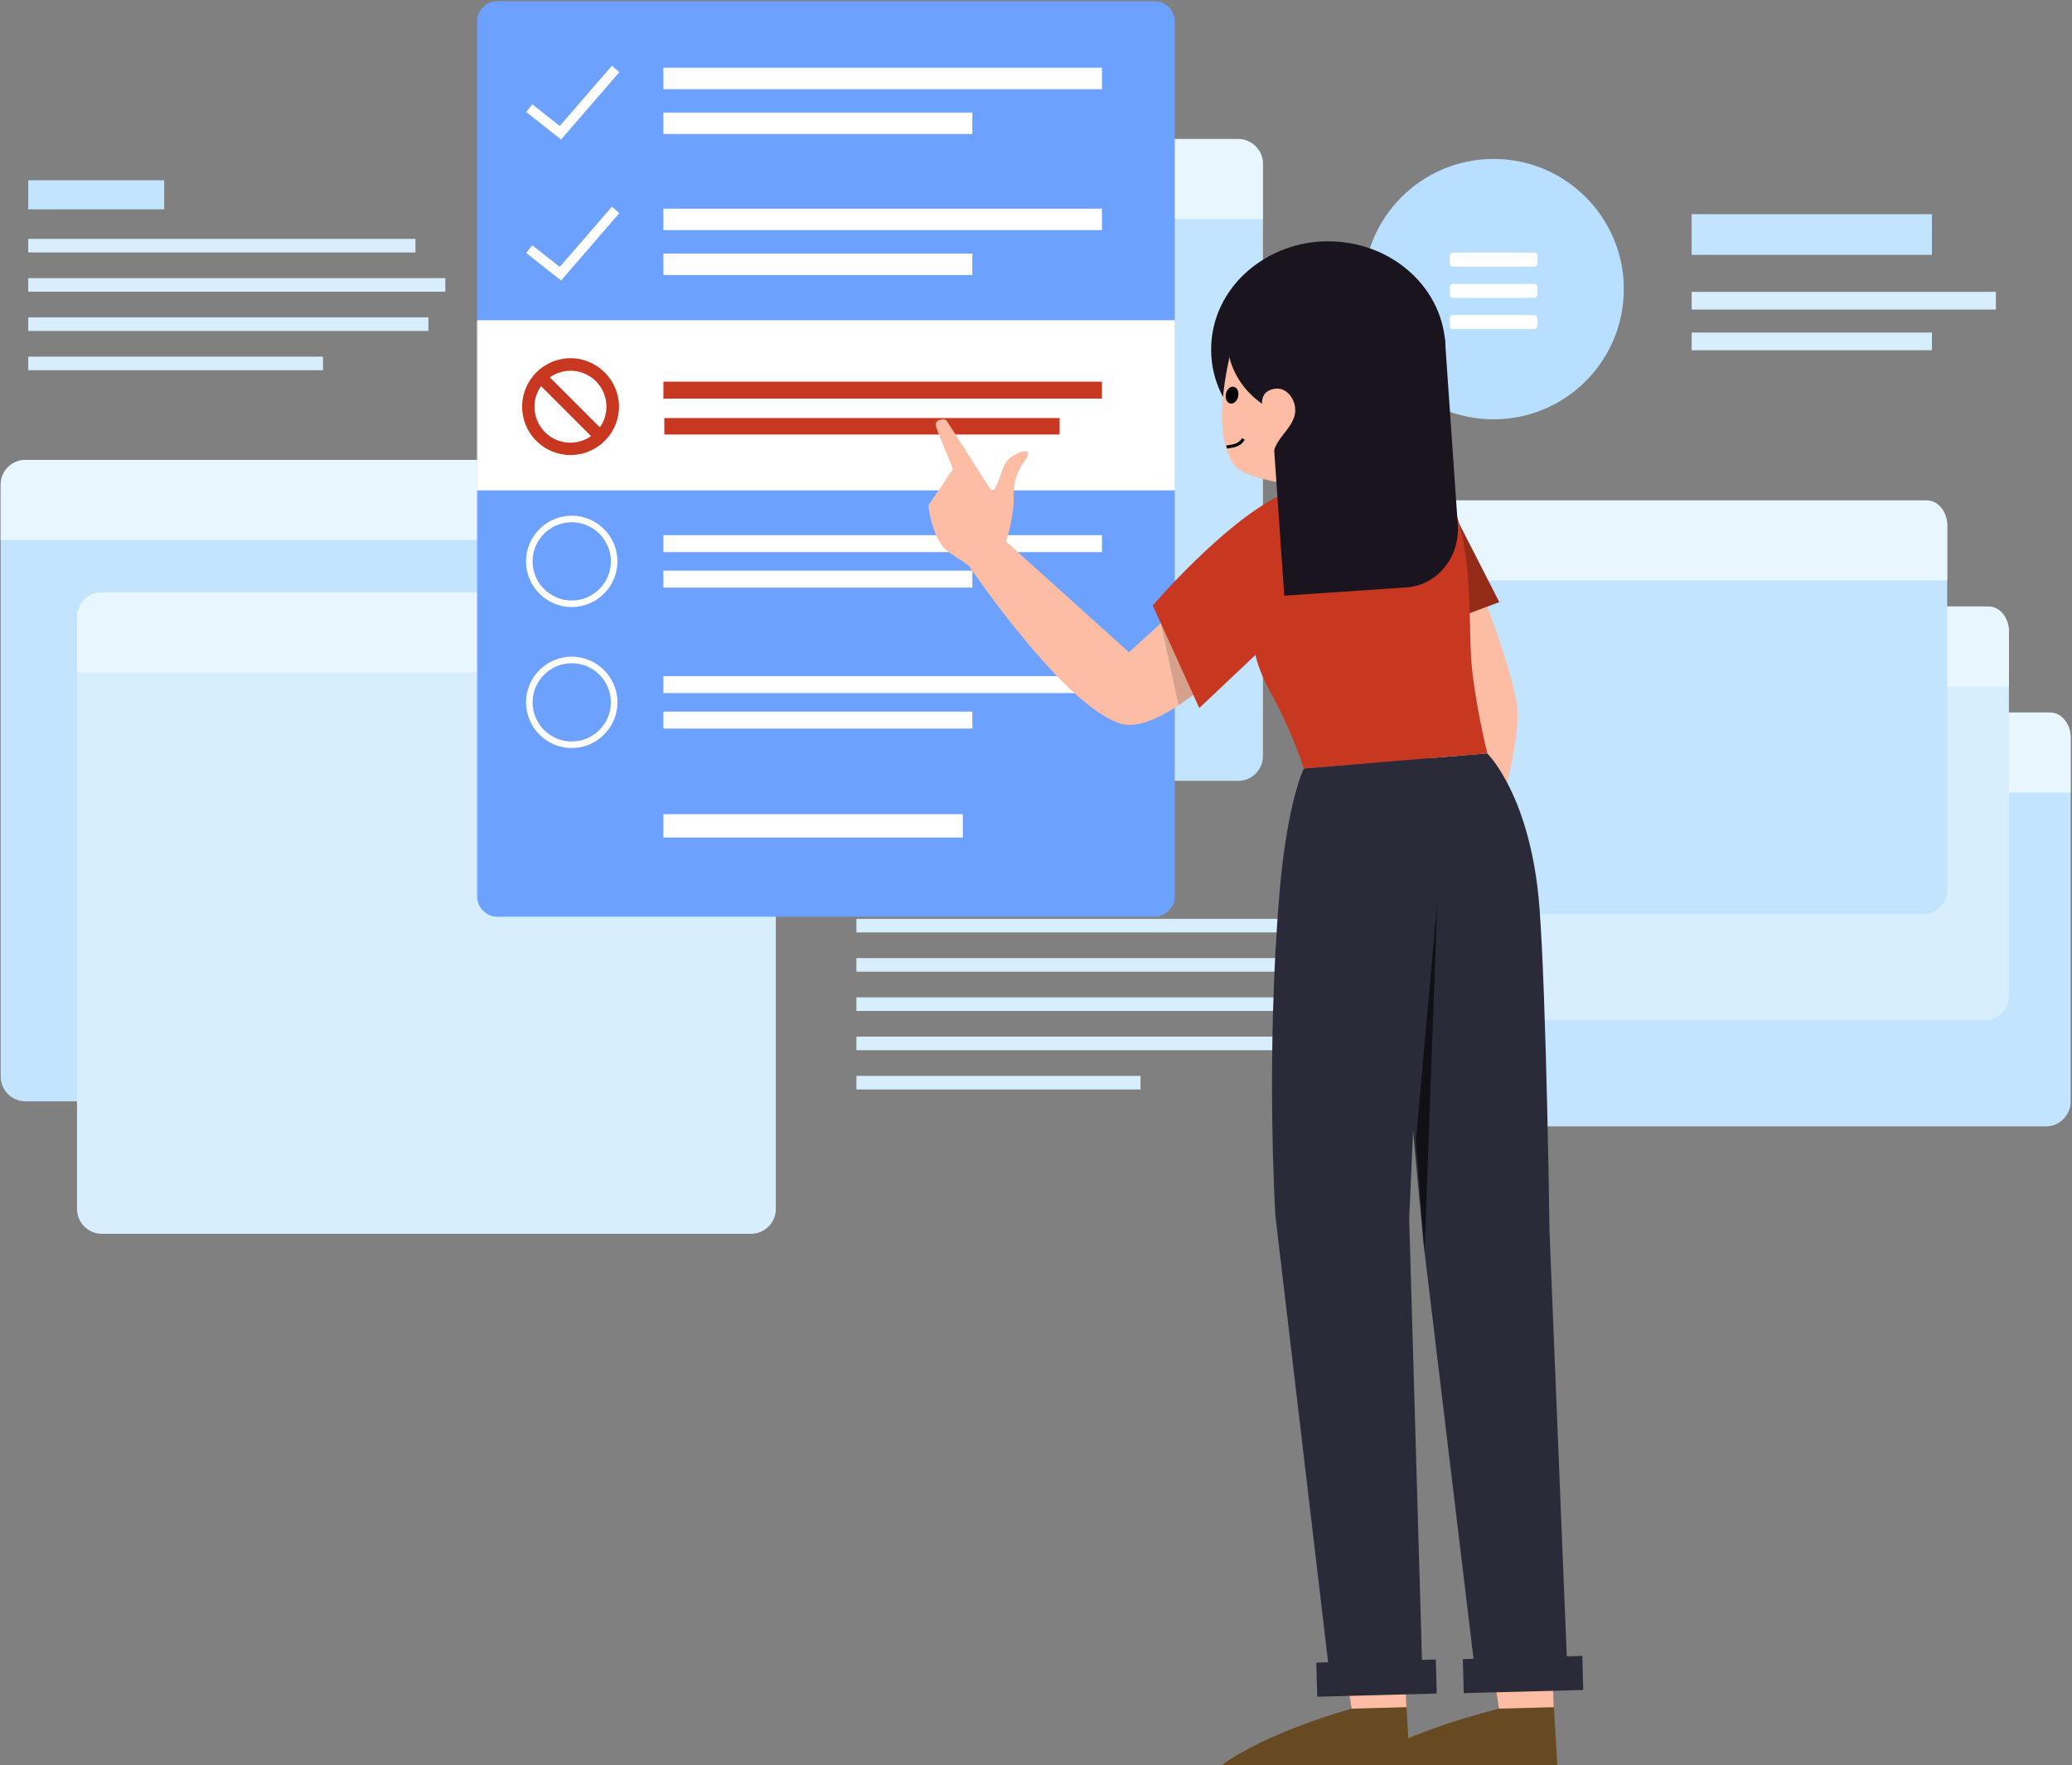 <svg width="1326" height="1130" viewBox="0 0 1326 1130" fill="none" xmlns="http://www.w3.org/2000/svg">
<rect x="0" y="0" width="1326" height="1130" fill="#808080" stroke="none"/>
<path fill-rule="evenodd" clip-rule="evenodd" d="M1309.28 720.992H974.372C965.663 720.992 958.536 713.866 958.536 705.156V471.915C958.536 463.205 965.663 456.078 974.372 456.078H1309.28C1317.99 456.078 1325.12 463.205 1325.12 471.915V705.156C1325.12 713.866 1317.99 720.992 1309.28 720.992" fill="#C3E4FF"/>
<path fill-rule="evenodd" clip-rule="evenodd" d="M1325.12 471.91V507.349H958.536V471.91C958.536 463.207 964.376 456.075 971.516 456.075H1312.14C1319.28 456.075 1325.12 463.207 1325.12 471.91" fill="#E8F6FF"/>
<path fill-rule="evenodd" clip-rule="evenodd" d="M1000.62 483.071C1000.62 489.819 995.147 495.289 988.4 495.289C981.652 495.289 976.181 489.819 976.181 483.071C976.181 476.323 981.652 470.853 988.4 470.853C995.147 470.853 1000.62 476.323 1000.62 483.071" fill="#C3E4FF"/>
<path fill-rule="evenodd" clip-rule="evenodd" d="M1040.07 483.071C1040.07 489.819 1034.6 495.289 1027.86 495.289C1021.11 495.289 1015.64 489.819 1015.64 483.071C1015.64 476.323 1021.11 470.853 1027.86 470.853C1034.6 470.853 1040.07 476.323 1040.07 483.071" fill="#C3E4FF"/>
<path fill-rule="evenodd" clip-rule="evenodd" d="M1079.53 483.071C1079.53 489.819 1074.06 495.289 1067.31 495.289C1060.56 495.289 1055.09 489.819 1055.09 483.071C1055.09 476.323 1060.56 470.853 1067.31 470.853C1074.06 470.853 1079.53 476.323 1079.53 483.071" fill="#C3E4FF"/>
<path fill-rule="evenodd" clip-rule="evenodd" d="M1269.79 653.105H934.88C926.17 653.105 919.044 645.979 919.044 637.269V404.028C919.044 395.318 926.17 388.192 934.88 388.192H1269.79C1278.5 388.192 1285.63 395.318 1285.63 404.028V637.269C1285.63 645.979 1278.5 653.105 1269.79 653.105" fill="#D6EEFF"/>
<path fill-rule="evenodd" clip-rule="evenodd" d="M1285.63 404.023V439.462H919.044V404.023C919.044 395.32 924.883 388.188 932.024 388.188H1272.65C1279.79 388.188 1285.63 395.32 1285.63 404.023" fill="#E8F6FF"/>
<path fill-rule="evenodd" clip-rule="evenodd" d="M961.124 415.183C961.124 421.932 955.654 427.402 948.906 427.402C942.159 427.402 936.689 421.932 936.689 415.183C936.689 408.435 942.159 402.965 948.906 402.965C955.654 402.965 961.124 408.435 961.124 415.183" fill="#C3E4FF"/>
<path fill-rule="evenodd" clip-rule="evenodd" d="M1000.58 415.183C1000.58 421.932 995.111 427.402 988.363 427.402C981.616 427.402 976.145 421.932 976.145 415.183C976.145 408.435 981.616 402.965 988.363 402.965C995.111 402.965 1000.58 408.435 1000.58 415.183" fill="#C3E4FF"/>
<path fill-rule="evenodd" clip-rule="evenodd" d="M1040.04 415.183C1040.04 421.932 1034.57 427.402 1027.82 427.402C1021.07 427.402 1015.6 421.932 1015.6 415.183C1015.6 408.435 1021.07 402.965 1027.82 402.965C1034.57 402.965 1040.04 408.435 1040.04 415.183" fill="#C3E4FF"/>
<path fill-rule="evenodd" clip-rule="evenodd" d="M431.788 704.944H16.262C7.553 704.944 0.427 697.819 0.427 689.109V310.224C0.427 301.515 7.553 294.388 16.262 294.388H431.788C440.498 294.388 447.624 301.515 447.624 310.224V689.109C447.624 697.819 440.498 704.944 431.788 704.944" fill="#C3E4FF"/>
<path fill-rule="evenodd" clip-rule="evenodd" d="M447.624 310.22V345.658H0.427V310.22C0.427 301.516 7.55 294.385 16.262 294.385H431.789C440.501 294.385 447.624 301.516 447.624 310.22" fill="#E8F6FF"/>
<path fill-rule="evenodd" clip-rule="evenodd" d="M480.661 789.724H65.135C56.425 789.724 49.3 782.598 49.3 773.888V395.003C49.3 386.294 56.425 379.167 65.135 379.167H480.661C489.371 379.167 496.497 386.294 496.497 395.003V773.888C496.497 782.598 489.371 789.724 480.661 789.724" fill="#D6EEFF"/>
<path fill-rule="evenodd" clip-rule="evenodd" d="M496.497 394.999V430.437H49.3V394.999C49.3 386.295 56.423 379.164 65.135 379.164H480.662C489.373 379.164 496.497 386.295 496.497 394.999" fill="#E8F6FF"/>
<path fill-rule="evenodd" clip-rule="evenodd" d="M792.393 499.826H376.867C368.158 499.826 361.031 492.7 361.031 483.99V105.104C361.031 96.395 368.158 89.269 376.867 89.269H792.393C801.103 89.269 808.229 96.395 808.229 105.104V483.99C808.229 492.7 801.103 499.826 792.393 499.826" fill="#C3E4FF"/>
<path fill-rule="evenodd" clip-rule="evenodd" d="M808.229 104.779V140.217H361.031V104.779C361.031 96.076 368.155 88.944 376.866 88.944H792.394C801.106 88.944 808.229 96.076 808.229 104.779" fill="#E8F6FF"/>
<path fill-rule="evenodd" clip-rule="evenodd" d="M1230.3 585.218H895.387C886.677 585.218 879.551 578.092 879.551 569.382V336.14C879.551 327.43 886.677 320.304 895.387 320.304H1230.3C1239.01 320.304 1246.14 327.43 1246.14 336.14V569.382C1246.14 578.092 1239.01 585.218 1230.3 585.218Z" fill="#C3E4FF"/>
<path fill-rule="evenodd" clip-rule="evenodd" d="M1246.14 336.136V371.574H879.551V336.136C879.551 327.432 885.39 320.301 892.531 320.301H1233.15C1240.3 320.301 1246.14 327.432 1246.14 336.136" fill="#E8F6FF"/>
<path fill-rule="evenodd" clip-rule="evenodd" d="M548.093 596.837H825.862V588.148H548.093V596.837Z" fill="#D6EEFF"/>
<path fill-rule="evenodd" clip-rule="evenodd" d="M548.093 647.089H835.15V638.4H548.093V647.089Z" fill="#D6EEFF"/>
<path fill-rule="evenodd" clip-rule="evenodd" d="M548.093 672.216H847.314V663.526H548.093V672.216Z" fill="#D6EEFF"/>
<path fill-rule="evenodd" clip-rule="evenodd" d="M548.093 697.342H729.881V688.652H548.093V697.342Z" fill="#D6EEFF"/>
<path fill-rule="evenodd" clip-rule="evenodd" d="M548.093 621.963H847.314V613.274H548.093V621.963Z" fill="#D6EEFF"/>
<path fill-rule="evenodd" clip-rule="evenodd" d="M548.093 569.222H645.622V550.645H548.093V569.222Z" fill="#C3E4FF"/>
<path fill-rule="evenodd" clip-rule="evenodd" d="M18.072 133.975H105.078V115.399H18.072V133.975Z" fill="#C3E4FF"/>
<path fill-rule="evenodd" clip-rule="evenodd" d="M18.071 161.589H265.87V152.9H18.071V161.589Z" fill="#D6EEFF"/>
<path fill-rule="evenodd" clip-rule="evenodd" d="M18.071 211.841H274.156V203.152H18.071V211.841Z" fill="#D6EEFF"/>
<path fill-rule="evenodd" clip-rule="evenodd" d="M18.072 236.968H206.713V228.279H18.072V236.968Z" fill="#D6EEFF"/>
<path fill-rule="evenodd" clip-rule="evenodd" d="M18.071 186.715H285.008V178.026H18.071V186.715Z" fill="#D6EEFF"/>
<path fill-rule="evenodd" clip-rule="evenodd" d="M1082.59 224.179H1236.35V212.863H1082.59V224.179Z" fill="#D6EEFF"/>
<path fill-rule="evenodd" clip-rule="evenodd" d="M1082.59 198.132H1277.29V186.816H1082.59V198.132Z" fill="#D6EEFF"/>
<path fill-rule="evenodd" clip-rule="evenodd" d="M1082.59 163.126H1236.35V137.081H1082.59V163.126Z" fill="#C3E4FF"/>
<path fill-rule="evenodd" clip-rule="evenodd" d="M1039.18 185.07C1039.18 208.141 1029.8 229.024 1014.65 244.11C999.58 259.126 978.785 268.407 955.838 268.407C932.891 268.407 912.105 259.135 897.036 244.11C881.879 229.033 872.501 208.15 872.501 185.07C872.501 139.043 909.811 101.733 955.838 101.733C1001.87 101.733 1039.18 139.043 1039.18 185.07" fill="#B8DFFF"/>
<path d="M929.838 170.668H981.838C982.838 170.668 983.838 169.793 983.838 168.668V163.668C983.838 162.668 982.838 161.668 981.838 161.668H929.838C928.713 161.668 927.838 162.668 927.838 163.668V168.668C927.838 169.793 928.713 170.668 929.838 170.668ZM929.838 190.668H981.838C982.838 190.668 983.838 189.793 983.838 188.668V183.668C983.838 182.668 982.838 181.668 981.838 181.668H929.838C928.713 181.668 927.838 182.668 927.838 183.668V188.668C927.838 189.793 928.713 190.668 929.838 190.668ZM929.838 210.668H981.838C982.838 210.668 983.838 209.793 983.838 208.668V203.668C983.838 202.668 982.838 201.668 981.838 201.668H929.838C928.713 201.668 927.838 202.668 927.838 203.668V208.668C927.838 209.793 928.713 210.668 929.838 210.668Z" fill="white"/>
<mask id="mask0_1850_2534" style="mask-type:luminance" maskUnits="userSpaceOnUse" x="305" y="0" width="447" height="587">
<path fill-rule="evenodd" clip-rule="evenodd" d="M305.163 0.554H751.953V586.951H305.163V0.554Z" fill="white"/>
</mask>
<g mask="url(#mask0_1850_2534)">
<path fill-rule="evenodd" clip-rule="evenodd" d="M738.314 586.951H318.801C311.3 586.951 305.163 580.815 305.163 573.315V14.19C305.163 6.69 311.3 0.554 318.801 0.554H738.314C745.815 0.554 751.953 6.69 751.953 14.19V573.315C751.953 580.815 745.815 586.951 738.314 586.951" fill="#6CA1FF"/>
<rect x="305.163" y="204.968" width="446.79" height="108.911" fill="white"/>
</g>
<path fill-rule="evenodd" clip-rule="evenodd" d="M424.549 255.152H705.212V244.293H424.549V255.152Z" fill="#C83820"/>
<path fill-rule="evenodd" clip-rule="evenodd" d="M425.135 278.124H678.11V267.584H425.135V278.124Z" fill="#C83820"/>
<path d="M365.141 229.273C348.016 229.273 334.141 243.273 334.141 260.273C334.141 277.398 348.016 291.273 365.141 291.273C382.141 291.273 396.141 277.398 396.141 260.273C396.141 243.273 382.141 229.273 365.141 229.273ZM381.391 244.023C389.516 252.273 390.141 264.773 383.891 273.523L351.891 241.523C360.641 235.273 373.141 235.898 381.391 244.023ZM348.766 276.648C340.641 268.398 340.016 255.898 346.266 247.148L378.266 279.148C369.516 285.398 357.016 284.773 348.766 276.648Z" fill="#C83820"/>
<path fill-rule="evenodd" clip-rule="evenodd" d="M365.887 386.48V386.48C350.952 386.48 338.734 374.264 338.734 359.332C338.734 344.401 350.952 332.184 365.887 332.184C380.821 332.184 393.04 344.401 393.04 359.332C393.04 374.264 380.821 386.48 365.887 386.48Z" stroke="white" stroke-width="4.2"/>
<path fill-rule="evenodd" clip-rule="evenodd" d="M424.549 353.409H705.212V342.55H424.549V353.409Z" fill="white"/>
<path fill-rule="evenodd" clip-rule="evenodd" d="M424.549 376.114H622.271V365.255H424.549V376.114Z" fill="white"/>
<path fill-rule="evenodd" clip-rule="evenodd" d="M424.549 443.641H705.212V432.782H424.549V443.641Z" fill="white"/>
<path fill-rule="evenodd" clip-rule="evenodd" d="M424.549 466.348H622.272V455.488H424.549V466.348Z" fill="white"/>
<path fill-rule="evenodd" clip-rule="evenodd" d="M365.887 476.713V476.713C350.952 476.713 338.734 464.496 338.734 449.565C338.734 434.633 350.952 422.417 365.887 422.417C380.821 422.417 393.04 434.633 393.04 449.565C393.04 464.496 380.821 476.713 365.887 476.713Z" stroke="white" stroke-width="4.2"/>
<path d="M338.711 69.235L358.64 84.989L393.965 44.146" stroke="white" stroke-width="6.3"/>
<path fill-rule="evenodd" clip-rule="evenodd" d="M424.549 57.076H705.212V43.343H424.549V57.076Z" fill="white"/>
<path fill-rule="evenodd" clip-rule="evenodd" d="M424.549 85.792H622.271V72.058H424.549V85.792Z" fill="white"/>
<path fill-rule="evenodd" clip-rule="evenodd" d="M424.549 147.31H705.212V133.576H424.549V147.31Z" fill="white"/>
<path fill-rule="evenodd" clip-rule="evenodd" d="M424.549 176.025H622.271V162.291H424.549V176.025Z" fill="white"/>
<path d="M338.711 159.468L358.64 175.223L393.965 134.379" stroke="white" stroke-width="6.3"/>
<path fill-rule="evenodd" clip-rule="evenodd" d="M424.549 536.07H616.187V521.138H424.549V536.07Z" fill="white"/>
<path fill-rule="evenodd" clip-rule="evenodd" d="M939.545 584.169L918.444 576.161L935.002 463.255L902.384 399.583L946.21 372.83C946.21 372.83 969.966 434.255 971.158 454.515C973.23 490.007 939.545 584.169 939.545 584.169Z" fill="#FCBDA4"/>
<path fill-rule="evenodd" clip-rule="evenodd" d="M868.649 1129.97H996.665L992.085 1054.55L955.209 1066.97L959.28 1093.71C959.28 1093.71 898.661 1108.16 868.649 1129.97Z" fill="#674922"/>
<path fill-rule="evenodd" clip-rule="evenodd" d="M781.642 1129.97H902.347L897.767 1054.55L860.879 1066.97L864.963 1093.71C864.963 1093.71 811.654 1108.16 781.642 1129.97Z" fill="#674922"/>
<path fill-rule="evenodd" clip-rule="evenodd" d="M992.916 1060.37L994.406 1092.74L959.28 1093.69L955.83 1071.49L992.916 1060.37Z" fill="#FCBDA4"/>
<path fill-rule="evenodd" clip-rule="evenodd" d="M898.598 1060.37L900.087 1092.74L864.962 1093.69L861.499 1071.49L898.598 1060.37Z" fill="#FCBDA4"/>
<path fill-rule="evenodd" clip-rule="evenodd" d="M842.4 1064.22L918.867 1062.21L919.442 1084.02L842.975 1086.04L842.4 1064.22Z" fill="#2B2A38"/>
<path fill-rule="evenodd" clip-rule="evenodd" d="M936.153 1061.94L1012.62 1059.92L1013.2 1081.74L936.728 1083.75L936.153 1061.94Z" fill="#2B2A38"/>
<path fill-rule="evenodd" clip-rule="evenodd" d="M1003.27 1075.05L944.051 1070.5L910.911 795.047L882.537 487.86L951.82 482.273C951.82 482.273 979.896 509.584 985.245 581.5C989.701 641.41 991.613 788.009 991.613 788.009L1003.27 1075.05Z" fill="#2B2A38"/>
<path fill-rule="evenodd" clip-rule="evenodd" d="M910.278 1071.57L851.408 1076.4L816.208 778.265C816.208 778.265 809.878 677.363 818.877 571.036C823.842 512.975 834.404 491.908 834.404 491.908L914.845 484.819L901.825 780.276L910.278 1071.57Z" fill="#2B2A38"/>
<path fill-rule="evenodd" clip-rule="evenodd" d="M919.835 576.993L911.643 801.155L906.17 729.737L919.835 576.993Z" fill="#101016"/>
<path fill-rule="evenodd" clip-rule="evenodd" d="M805.038 407.441C805.038 407.441 745.535 471.623 717.497 463.305C680.808 452.467 619.405 361.221 619.405 361.221L642.541 345.449L722.524 417.522L784.583 360.752L805.038 407.441Z" fill="#FCBDA4"/>
<path fill-rule="evenodd" clip-rule="evenodd" d="M959.504 385.407L900.771 407.268L881.172 337.885L927.282 322.392L959.504 385.407Z" fill="#942A18"/>
<path fill-rule="evenodd" clip-rule="evenodd" d="M737.704 387.542L767.492 453.2L803.486 419.185C803.486 419.185 805.001 428.707 813.627 444.138C821.947 459.422 828.912 475.407 834.442 491.907L951.833 482.237C951.833 482.237 942.921 446.236 941.395 420.166C939.669 390.844 943.964 315.08 910.663 303.709C881.867 293.877 874.011 303.957 833.933 311.778C796.188 319.165 737.704 387.542 737.704 387.542Z" fill="#C83820"/>
<path fill-rule="evenodd" clip-rule="evenodd" d="M763.67 444.796L742.88 398.926L754.249 451.45L763.67 444.796Z" fill="black" fill-opacity="0.15"/>
<path fill-rule="evenodd" clip-rule="evenodd" d="M925.023 223.08C925.395 261.315 892.132 292.599 850.726 292.934C812.249 293.257 780.214 266.703 775.634 232.229C775.284 229.611 775.098 226.974 775.075 224.333C774.877 204.185 784.012 185.974 798.77 173.212C812.884 161.157 830.825 154.517 849.385 154.479C890.779 154.144 924.663 184.856 925.023 223.08Z" fill="#19141E"/>
<path fill-rule="evenodd" clip-rule="evenodd" d="M832.468 310.761C832.468 310.761 797.317 307.533 789.895 297.627C769.018 269.72 796.436 194.887 796.436 194.887L877.473 243.563C877.473 243.563 890.481 310.935 890.257 310.997L838.301 325.658L832.468 310.761Z" fill="#FCBDA4"/>
<path fill-rule="evenodd" clip-rule="evenodd" d="M882.959 250.241C868.785 267.894 843.378 273.543 821.322 265.511C819.558 264.887 817.83 264.166 816.146 263.351C813.364 262.051 810.695 260.523 808.165 258.782C783.975 242.21 778.215 211.522 795.331 190.219C796.961 188.196 798.754 186.311 800.693 184.583C818.802 168.383 848.268 166.682 870.2 181.666C894.167 198.077 899.988 228.343 883.505 249.621C883.294 249.832 883.12 250.03 882.959 250.241Z" fill="#19141E"/>
<path fill-rule="evenodd" clip-rule="evenodd" d="M900.149 375.972L821.88 381.286L811.032 224.52L924.687 216.786L932.916 335.788C934.369 356.693 919.685 374.644 900.149 375.972Z" fill="#19141E"/>
<path fill-rule="evenodd" clip-rule="evenodd" d="M809.556 266.144C809.556 266.144 803.114 252.414 813.925 249.249C821.98 246.89 826.61 253.321 828.012 257.417C832.754 271.222 817.202 278.087 814.967 289.756" fill="#FCBDA4"/>
<path fill-rule="evenodd" clip-rule="evenodd" d="M792.893 253.83C793.555 250.593 792.11 247.563 789.666 247.062C787.221 246.562 784.703 248.781 784.04 252.019C783.378 255.257 784.823 258.287 787.268 258.787C789.712 259.287 792.231 257.068 792.893 253.83Z" fill="black" stroke="#FCBDA4"/>
<path d="M795.718 280.979C792.557 286.239 786.916 285.36 785.011 286.239" stroke="black" stroke-width="2"/>
<path fill-rule="evenodd" clip-rule="evenodd" d="M642.606 350.3L645.681 340.423C645.681 340.423 647.417 333.438 648.419 325.663C649.419 317.887 646.549 307.587 655.27 295.753C663.989 283.932 648.8 289.596 644.363 295.14C640.666 299.762 639.15 311.188 635.212 314.447C633.086 312.4 631.892 310.161 631.892 310.161L606.524 270.369C605.938 268.888 604.377 268.069 602.868 268.435L601.164 268.861C599.371 269.31 598.357 271.231 598.99 273.008C602.385 282.612 610.236 300.359 609.722 300.478L594.13 323.572C594.13 323.572 595.469 338.976 603.139 349.535C606.376 354.009 616.891 359.307 619.892 362.111" fill="#FCBDA4"/>
</svg>
